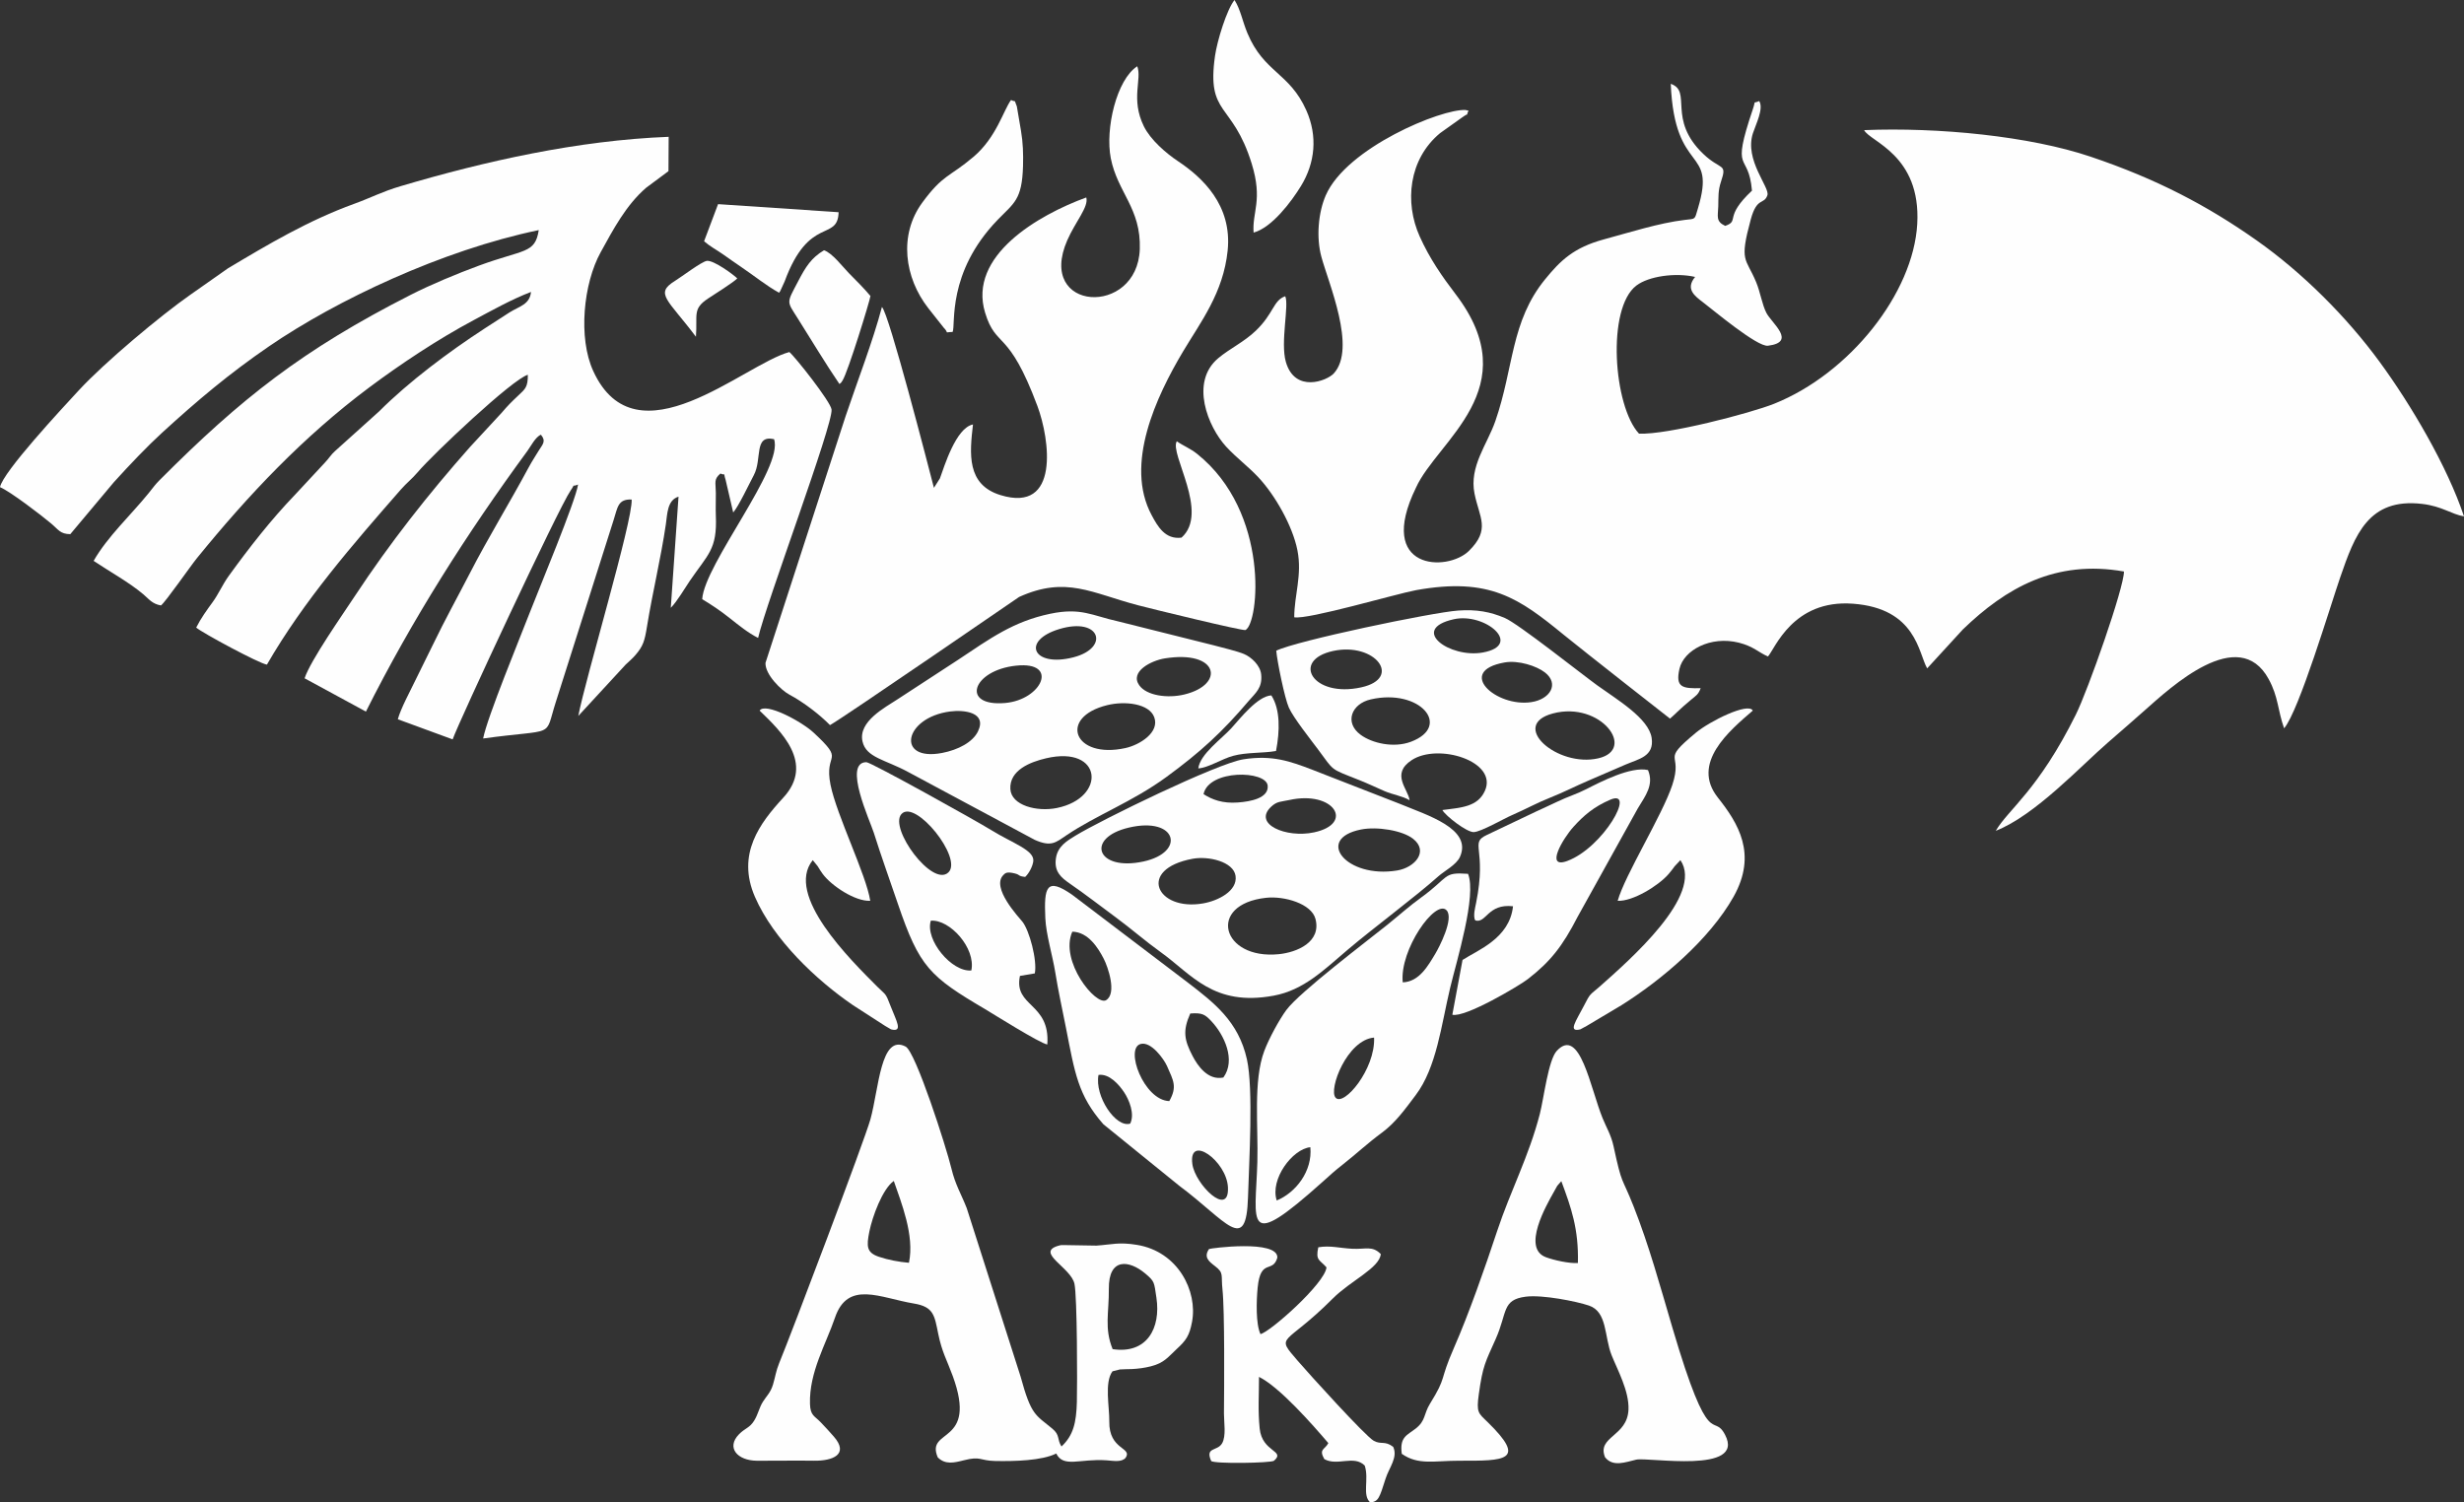 <?xml version="1.0" encoding="UTF-8"?>
<!DOCTYPE svg PUBLIC "-//W3C//DTD SVG 1.1//EN" "http://www.w3.org/Graphics/SVG/1.1/DTD/svg11.dtd">
<!-- Creator: CorelDRAW X8 -->
<svg xmlns="http://www.w3.org/2000/svg" xml:space="preserve" width="72.235mm" height="44.048mm" version="1.1" style="shape-rendering:geometricPrecision; text-rendering:geometricPrecision; image-rendering:optimizeQuality; fill-rule:evenodd; clip-rule:evenodd"
viewBox="0 0 72235 44048"
 xmlns:xlink="http://www.w3.org/1999/xlink">
 <rect x="0" y="0" width="72235" height="44048" fill="#333333" stroke="none"/>
 <defs>
  <style type="text/css">
   <![CDATA[
    .fil0 {fill:#FEFEFE}
   ]]>
  </style>
 </defs>
 <g id="Слой_x0020_1">
  <g id="_2480652214848">
   <path class="fil0" d="M43051 3245l-87 -20c-700,-41 -3484,1101 -4097,2500 -223,510 -282,1239 -130,1801 210,777 1038,2682 366,3420 -204,224 -1143,582 -1407,-337 -165,-575 101,-1669 -18,-1924 -354,121 -334,505 -863,1011 -347,332 -754,516 -1099,804 -839,700 -304,2013 230,2595 291,317 645,579 943,897 488,520 1005,1424 1147,2144 142,726 -93,1309 -94,1961 404,76 3010,-694 3576,-796 2153,-386 3013,236 4335,1318 524,428 3094,2443 3105,2449 113,-91 268,-265 618,-554 153,-127 211,-151 281,-338 -524,10 -748,-14 -622,-566 125,-549 911,-977 1743,-768 429,108 581,290 852,404 203,-221 726,-1677 2490,-1547 1859,137 1920,1450 2177,1896l1046 -1141c1261,-1217 2713,-2054 4723,-1699 5,468 -1051,3471 -1410,4194 -1101,2219 -1976,2773 -2348,3408 1151,-448 2505,-1912 3290,-2590 500,-431 715,-623 1075,-940 757,-669 2755,-2539 3637,-915 285,524 259,894 451,1440 437,-511 1355,-3586 1646,-4429 428,-1238 825,-2334 2400,-2150 589,69 853,302 1228,366 -490,-1467 -1553,-3275 -2478,-4536 -948,-1294 -2237,-2595 -3606,-3559 -1436,-1011 -2917,-1795 -4865,-2451 -1786,-602 -4457,-866 -6636,-778 158,336 1670,717 1556,2750 -114,2033 -1983,4387 -4195,5272 -694,278 -3150,917 -3962,876 -749,-803 -955,-3674 -77,-4341 363,-276 1148,-385 1722,-253 -293,353 -10,560 231,743 295,223 1588,1313 1904,1274 853,-106 111,-659 -46,-964 -126,-245 -179,-614 -300,-901 -304,-730 -500,-576 -157,-1839 182,-670 385,-418 487,-707 81,-228 -681,-1031 -424,-1819 91,-277 320,-719 185,-943 -206,90 -90,-50 -185,231 -664,1968 -129,1207 -28,2396 -842,789 -347,880 -785,1032 -284,-132 -211,-281 -203,-573 7,-275 -9,-458 81,-727 186,-552 -6,-318 -520,-809 -1070,-1022 -314,-1838 -954,-2055 114,2720 1354,1798 796,3654 -103,340 -52,296 -390,336 -753,90 -1617,368 -2363,569 -891,241 -1279,624 -1722,1166 -1017,1243 -917,2589 -1464,4164 -238,686 -770,1325 -610,2124 141,706 478,1046 -163,1679 -633,624 -2737,578 -1555,-1849 621,-1385 3275,-2911 1163,-5678 -393,-516 -757,-1035 -1052,-1691 -449,-998 -325,-2265 599,-3030l643 -458c256,-183 87,12 189,-199z"/>
   <path class="fil0" d="M0 14282c305,128 1216,827 1496,1063 221,185 266,311 565,315l1276 -1522c465,-514 988,-1062 1415,-1452 1017,-930 1963,-1730 3137,-2534 1972,-1351 5070,-2817 7905,-3406 -108,699 -427,553 -1752,1041 -636,234 -1408,554 -2000,856 -3162,1608 -4975,3036 -7366,5436 -130,130 -181,209 -321,382 -520,642 -1204,1271 -1610,1982 453,306 1045,630 1460,983 158,134 255,279 514,324 134,-101 872,-1163 1053,-1385 1511,-1858 3119,-3562 5056,-5009 923,-689 2012,-1412 3054,-1968 525,-280 1116,-612 1685,-829 -37,372 -340,417 -631,601 -256,162 -486,313 -745,481 -1030,671 -2205,1547 -3076,2419l-1293 1164c-119,104 -182,221 -301,343l-874 940c-700,728 -1343,1550 -1946,2385 -182,254 -293,523 -468,762 -163,223 -346,475 -481,745 165,148 1846,1054 2073,1086 1079,-1870 2521,-3527 3927,-5134 169,-193 330,-314 490,-503 446,-529 2791,-2742 3233,-2860 0,361 -73,413 -281,608 -213,201 -296,283 -488,507l-928 1003c-1219,1376 -2355,2821 -3369,4360 -340,517 -1310,1899 -1479,2420l1798 976c1353,-2701 2967,-5235 4734,-7642 100,-136 236,-411 396,-475 161,192 48,285 -61,461 -111,183 -200,314 -307,513 -552,1029 -1170,2027 -1716,3088 -349,677 -734,1370 -1078,2086 -174,364 -342,683 -523,1061 -145,302 -426,821 -510,1133l1607 590c169,-492 3106,-6785 3456,-7292 170,-246 -8,-87 221,-179 -75,495 -1152,3072 -1410,3739 -287,743 -1257,3094 -1373,3706 2168,-299 1786,11 2128,-1061l1697 -5343c120,-373 123,-619 530,-602 30,642 -1352,5228 -1565,6345l1388 -1505c146,-140 195,-172 295,-290 218,-256 263,-404 332,-835 164,-1010 404,-1984 551,-2985 46,-308 37,-710 372,-814l-227 3259c185,-186 398,-555 556,-788 536,-787 807,-920 765,-1913 -9,-228 3,-440 0,-667 -4,-322 -66,-395 134,-569 188,80 68,-76 152,183l223 959c160,-185 462,-827 604,-1094 252,-472 -10,-1189 593,-1056 293,827 -2037,3659 -2106,4691 276,167 534,338 810,558 263,208 538,433 829,578 227,-1000 2209,-6276 2153,-6698 -32,-235 -1071,-1548 -1237,-1683 -1334,361 -4486,3304 -5748,560 -449,-976 -291,-2567 217,-3487 366,-662 739,-1378 1333,-1890l654 -486 6 -1007c-2665,104 -5374,712 -7861,1448 -545,161 -861,336 -1352,514 -1356,492 -2535,1194 -3710,1896l-1099 772c-861,601 -2509,1977 -3275,2807 -488,529 -2219,2386 -2306,2834z"/>
   <path class="fil0" d="M31845 5789c-1411,515 -3475,1711 -2965,3380 327,1068 677,439 1534,2737 362,971 665,3147 -1083,2609 -1001,-307 -905,-1220 -807,-2071 -503,99 -844,1242 -969,1580l-176 278c-162,-623 -1315,-5103 -1524,-5302 -261,990 -728,2199 -1065,3201l-2349 7233c-14,338 456,801 705,933 415,221 893,591 1186,891 370,-200 5534,-3752 5545,-3757 1379,-624 2129,-111 3487,244 434,114 3067,756 3148,726 397,-197 727,-3449 -1418,-5165 -195,-157 -412,-239 -595,-369 -223,361 967,2089 138,2825 -480,62 -699,-331 -875,-658 -803,-1493 138,-3486 921,-4800 513,-861 1180,-1717 1307,-2958 137,-1336 -748,-2148 -1456,-2620 -350,-233 -807,-627 -1002,-1025 -391,-800 -48,-1381 -192,-1758 -605,388 -945,1831 -776,2697 197,1003 892,1469 850,2666 -71,1990 -3044,1836 -2126,-262 241,-550 635,-983 557,-1255z"/>
   <path class="fil0" d="M32618 39553c-249,-612 -105,-1067 -111,-1771 -9,-915 593,-844 1065,-448 281,236 261,251 330,714 133,885 -277,1657 -1284,1505zm-5971 -2532c-288,-23 -613,-85 -879,-175 -366,-124 -370,-304 -280,-749 84,-416 378,-1237 715,-1475 214,627 613,1594 444,2399zm845 5706c221,219 477,157 762,85 507,-130 458,11 919,20 569,11 1367,-8 1792,-219 211,427 689,146 1470,199 203,14 449,65 564,-74 210,-310 -492,-220 -479,-1063 7,-429 -149,-1146 94,-1472l219 -55c95,-9 244,-6 347,-11 197,-10 363,-32 554,-79 399,-98 519,-284 757,-503 277,-255 379,-390 456,-807 165,-895 -409,-2055 -1617,-2252 -533,-87 -718,-11 -1186,22l-971 -16c-105,8 -49,-9 -157,23 -662,201 380,636 483,1111 82,383 85,2945 71,3468 -17,607 -104,980 -451,1303 -138,-216 -35,-329 -268,-522 -498,-412 -620,-386 -931,-1528l-1579 -4938c-164,-419 -333,-680 -448,-1158 -152,-632 -1048,-3424 -1343,-3578 -734,-382 -783,1229 -1032,2131 -166,602 -2326,6305 -2678,7156 -93,227 -110,395 -179,623 -74,241 -184,326 -296,504 -111,177 -136,357 -252,547 -135,223 -268,220 -452,409 -372,383 -53,769 535,772 560,3 1096,-10 1663,-1 554,10 1042,-187 585,-708 -130,-148 -250,-280 -383,-418 -181,-190 -305,-193 -315,-539 -28,-926 470,-1756 731,-2524 378,-1113 1328,-582 2316,-419 581,96 603,350 713,890 108,534 254,766 426,1237 745,2041 -812,1517 -440,2384z"/>
   <path class="fil0" d="M46258 37028c-254,18 -708,-83 -943,-172 -704,-268 22,-1528 235,-1907 23,-41 85,-158 103,-185l119 -136c289,779 511,1400 486,2400zm-5163 5594c486,340 946,201 1690,202 1324,3 1993,8 833,-1126 -278,-272 -341,-277 -265,-824 117,-844 193,-939 497,-1623 344,-775 176,-1146 879,-1236 491,-62 1484,136 1854,261 542,184 446,909 663,1454 171,429 518,1053 495,1595 -32,796 -934,786 -687,1398 232,294 599,142 914,70 356,-80 3206,430 2606,-726 -363,-698 -438,614 -1547,-3148 -362,-1228 -685,-2409 -1136,-3551 -361,-914 -331,-573 -588,-1764 -71,-327 -205,-538 -320,-819 -358,-876 -663,-2705 -1342,-1979 -250,266 -380,1386 -498,1847 -320,1246 -863,2261 -1252,3437 -356,1076 -833,2437 -1266,3424 -442,1006 -197,822 -703,1639 -190,308 -120,493 -417,727 -254,200 -478,243 -410,742z"/>
   <path class="fil0" d="M37115 26321c538,-59 1333,174 1449,617 180,682 -544,983 -1075,1036 -1680,168 -2115,-1462 -374,-1653zm-2153 -1144c465,-87 1201,84 1260,502 63,440 -511,731 -956,807 -1358,235 -1945,-1003 -304,-1309zm4937 -858c467,-93 1210,24 1526,271 469,368 54,844 -465,930 -1490,247 -2428,-928 -1061,-1201zm-6801 -57c1406,-328 1674,725 422,995 -1373,297 -1713,-694 -422,-995zm4695 -807c1311,-291 1929,690 729,948 -810,174 -1804,-240 -1257,-752 175,-165 290,-143 528,-196zm-2510 -173c155,-731 1841,-699 1881,-247 33,360 -490,465 -878,492 -442,32 -745,-80 -1003,-245zm1170 -1021c-767,118 -4163,1774 -4929,2241 -248,151 -511,310 -566,647 -66,406 155,582 404,755 488,337 878,643 1350,991 453,334 865,697 1316,1020 909,650 1541,1601 3309,1276 888,-163 1479,-760 2183,-1356 737,-625 2003,-1566 2647,-2144 170,-153 528,-335 633,-568 374,-831 -970,-1225 -1772,-1560l-2557 -996c-647,-249 -1173,-437 -2018,-306z"/>
   <path class="fil0" d="M30666 22231c1661,-390 1780,1159 318,1457 -592,121 -1338,-79 -1364,-554 -31,-558 587,-795 1046,-903zm-2808 -1373c400,-52 1084,21 813,583 -152,318 -583,543 -1049,633 -1359,262 -1136,-1037 236,-1216zm4601 -185c523,-129 1232,-47 1379,354 164,444 -425,812 -844,904 -1517,334 -1979,-904 -535,-1258zm-2669 -1158c1270,-133 758,1002 -325,1095 -1313,112 -965,-960 325,-1095zm4359 -213c1579,-251 1773,767 573,1058 -496,121 -1111,34 -1325,-271 -281,-399 350,-723 752,-787zm-3090 -861c1204,-361 1479,553 412,829 -1191,308 -1548,-488 -412,-829zm-273 -447c-1077,226 -1748,716 -2702,1352l-1779 1160c-344,229 -1152,642 -1020,1231 107,477 674,534 1334,893l3715 1992c488,215 616,77 931,-135 884,-595 1927,-977 2921,-1702 1004,-733 1648,-1325 2425,-2241 188,-221 403,-375 362,-770 -27,-271 -292,-512 -505,-601 -193,-82 -642,-189 -880,-253l-2816 -705c-758,-167 -1080,-411 -1986,-221z"/>
   <path class="fil0" d="M45527 20916c1400,-369 2460,1057 1328,1316 -1204,276 -2624,-975 -1328,-1316zm-5341 -412c1442,-329 2385,785 1180,1241 -510,193 -1142,43 -1475,-201 -487,-356 -275,-910 295,-1040zm3920 -1082c403,-73 939,101 1184,291 429,333 158,786 -395,871 -1032,159 -2228,-905 -789,-1162zm-5027 -337c1230,-268 2049,796 828,1066 -1424,315 -2069,-795 -828,-1066zm3537 -930c918,-207 2055,757 852,975 -968,174 -2161,-680 -852,-975zm-5201 922c26,310 247,1396 370,1670 137,303 647,945 852,1220 490,658 336,555 1206,901 248,99 464,201 741,323 244,107 540,146 739,270 -35,-321 -563,-766 62,-1176 775,-510 2537,33 2146,901 -212,469 -687,490 -1246,562 100,179 713,649 916,647 211,-3 884,-394 1123,-497 400,-173 728,-358 1115,-511 385,-152 751,-341 1123,-500 352,-150 706,-305 1091,-471 382,-165 850,-236 767,-784 -87,-577 -1025,-1128 -1597,-1541 -453,-327 -2310,-1804 -2706,-1973 -435,-185 -829,-255 -1363,-219 -761,52 -4774,892 -5339,1178z"/>
   <path class="fil0" d="M37429 35195c-204,-620 457,-1508 985,-1562 69,701 -429,1333 -985,1562zm2854 -4776c39,930 -888,2029 -1128,1763 -218,-243 339,-1699 1128,-1763zm840 -1619c-98,-956 959,-2448 1283,-2115 230,236 -220,1097 -328,1276 -209,345 -469,822 -955,839zm-4262 5268c-54,1812 -410,2662 1916,577 223,-201 349,-317 580,-498 401,-314 739,-635 1155,-940 399,-294 680,-689 990,-1100 615,-815 750,-2053 1011,-3146 191,-798 783,-2706 524,-3343 -751,-54 -535,87 -1379,698 -339,245 -650,525 -994,802 -572,460 -2566,1967 -2954,2493 -206,280 -506,829 -645,1197 -331,875 -174,2224 -204,3260z"/>
   <path class="fil0" d="M34955 34125c-118,-893 1010,-91 1044,689 39,895 -965,-91 -1044,-689zm-2751 -2611c316,-45 601,285 748,504 152,226 321,642 181,923 -422,133 -1049,-808 -929,-1427zm2075 767c-746,-23 -1312,-1551 -839,-1675 310,-82 687,453 772,646 189,431 305,606 67,1029zm1585 -691c-452,92 -752,-342 -904,-635 -239,-461 -295,-729 -66,-1242 351,-27 433,27 623,230 372,397 722,1135 347,1647zm-4428 -4276c468,9 760,480 922,795 124,241 391,1015 70,1212 -295,181 -1374,-1139 -992,-2007zm5151 7783c31,-1043 161,-3171 -32,-4041 -248,-1118 -971,-1663 -1736,-2253l-3387 -2571c-758,-528 -828,-222 -787,685 22,482 212,1093 294,1604 85,531 207,1080 310,1607 261,1328 352,1983 1098,2832l2223 1802c1390,1035 1966,2031 2017,335z"/>
   <path class="fil0" d="M28476 28451c-574,54 -1363,-898 -1188,-1459 556,-44 1324,803 1188,1459zm-2051 -4583c402,-457 1814,1297 1377,1710 -470,443 -1744,-1294 -1377,-1710zm4278 6753c90,-1231 -995,-1094 -802,-2010l436 -74c75,-386 -161,-1262 -363,-1514 -100,-126 -930,-1002 -558,-1371 53,-52 92,-105 335,-45 170,43 79,77 303,102 118,-107 222,-322 238,-460 39,-324 -606,-526 -1223,-907 -477,-294 -3543,-1999 -3671,-1997 -692,7 112,1727 220,2073 219,697 464,1372 708,2090 627,1840 926,2119 2556,3079 217,128 1615,1008 1821,1034z"/>
   <path class="fil0" d="M22269 20833c609,589 1626,1540 695,2551 -687,747 -1379,1653 -832,2910 545,1252 1794,2437 2874,3175l941 607c0,0 170,101 174,102 367,94 151,-257 -9,-674 -158,-415 -137,-320 -396,-580 -779,-780 -2717,-2684 -1889,-3707l145 179c70,111 69,120 149,229 253,343 950,807 1391,784 -116,-762 -983,-2503 -1164,-3398 -202,-999 464,-640 -495,-1531 -361,-336 -1422,-899 -1584,-647z"/>
   <path class="fil0" d="M38647 36567c-85,393 38,358 241,589 -47,473 -1661,1901 -1936,1956 -140,-297 -120,-978 -82,-1364 86,-872 444,-407 577,-878 21,-536 -1975,-275 -2003,-252 -162,237 -8,361 174,500 269,205 174,254 220,681 68,629 50,2886 44,3646 -1,251 71,659 -57,873 -141,236 -501,97 -318,513 84,91 1763,61 1841,-6 352,-302 -349,-246 -419,-944 -55,-550 -19,-971 -20,-1515 606,301 1569,1398 2033,1942 -103,196 -288,169 -118,469 385,215 868,-129 1185,190 132,404 -83,868 162,1081 243,-28 267,-129 451,-704 104,-323 365,-618 221,-927 -252,-190 -351,-55 -571,-178 -245,-136 -1898,-1961 -2227,-2343 -678,-788 -392,-403 1024,-1824 529,-530 1374,-896 1410,-1307 -253,-253 -432,-134 -839,-155 -375,-19 -641,-103 -993,-43z"/>
   <path class="fil0" d="M47210 23444c766,-326 -207,1407 -1266,1798 -658,242 -130,-654 187,-1005 297,-328 598,-588 1079,-793zm-3958 3541c323,91 359,-499 1104,-416 -99,943 -1039,1287 -1480,1574l-299 1606c372,95 1967,-853 2214,-1045 665,-516 1017,-966 1458,-1824l1764 -3178c222,-369 482,-691 300,-1126 -500,-114 -1388,345 -1801,556 -287,147 -565,229 -842,364 -334,162 -560,255 -861,402l-1221 581c-522,244 10,381 -314,1991 -15,74 -42,192 -50,262 -4,30 -8,111 -5,135 9,93 7,68 33,118z"/>
   <path class="fil0" d="M27927 9732c97,-199 -181,-1733 1321,-3288 477,-493 714,-580 743,-1569 10,-372 0,-690 -60,-1045l-121 -711c-99,-241 -1,-103 -170,-187 -219,292 -429,1098 -1102,1667 -712,603 -888,508 -1498,1338 -701,953 -523,2207 174,3098l448 567c189,192 -21,137 265,130z"/>
   <path class="fil0" d="M36751 6819c535,-144 1110,-909 1391,-1370 412,-675 491,-1455 155,-2212 -494,-1113 -1244,-1105 -1729,-2269 -148,-356 -198,-684 -377,-968 -228,280 -509,1199 -571,1636 -253,1773 511,1339 1075,3161 332,1075 10,1412 56,2022z"/>
   <path class="fil0" d="M20641 7073c189,162 343,236 562,388 188,131 350,250 538,375 351,235 736,549 1100,747 10,-12 23,-47 27,-38l134 -292c714,-1948 1557,-1159 1583,-2031l-3534 -237 -410 1088z"/>
   <path class="fil0" d="M24609 11258c67,-59 36,-16 93,-106 160,-255 799,-2333 816,-2474 -193,-231 -419,-454 -636,-674 -183,-187 -478,-582 -725,-667 -371,221 -536,481 -758,908 -343,656 -341,570 -17,1082 399,631 832,1354 1227,1931z"/>
   <path class="fil0" d="M35129 22527c286,-14 688,-278 1021,-368 398,-108 871,-74 1258,-142 113,-584 129,-1217 -137,-1630 -405,20 -921,685 -1171,960 -289,318 -918,760 -971,1180z"/>
   <path class="fil0" d="M20402 9873c49,-650 -109,-813 357,-1122 179,-118 741,-471 855,-588 -104,-107 -690,-539 -891,-515 -152,19 -743,469 -938,589 -602,372 -206,539 617,1636z"/>
   <path class="fil0" d="M51385 20833c-684,589 -1824,1540 -1023,2551 591,747 1166,1653 457,2910 -707,1252 -2108,2437 -3283,3175l-1019 607c-1,0 -183,101 -188,102 -379,94 -117,-257 96,-674 212,-415 178,-320 471,-580 879,-780 3063,-2684 2367,-3707l-168 179c-85,111 -85,120 -179,229 -296,343 -1053,807 -1492,784 214,-762 1306,-2503 1602,-3398 331,-999 -381,-640 692,-1531 404,-336 1538,-899 1667,-647z"/>
  </g>
 </g>
</svg>
